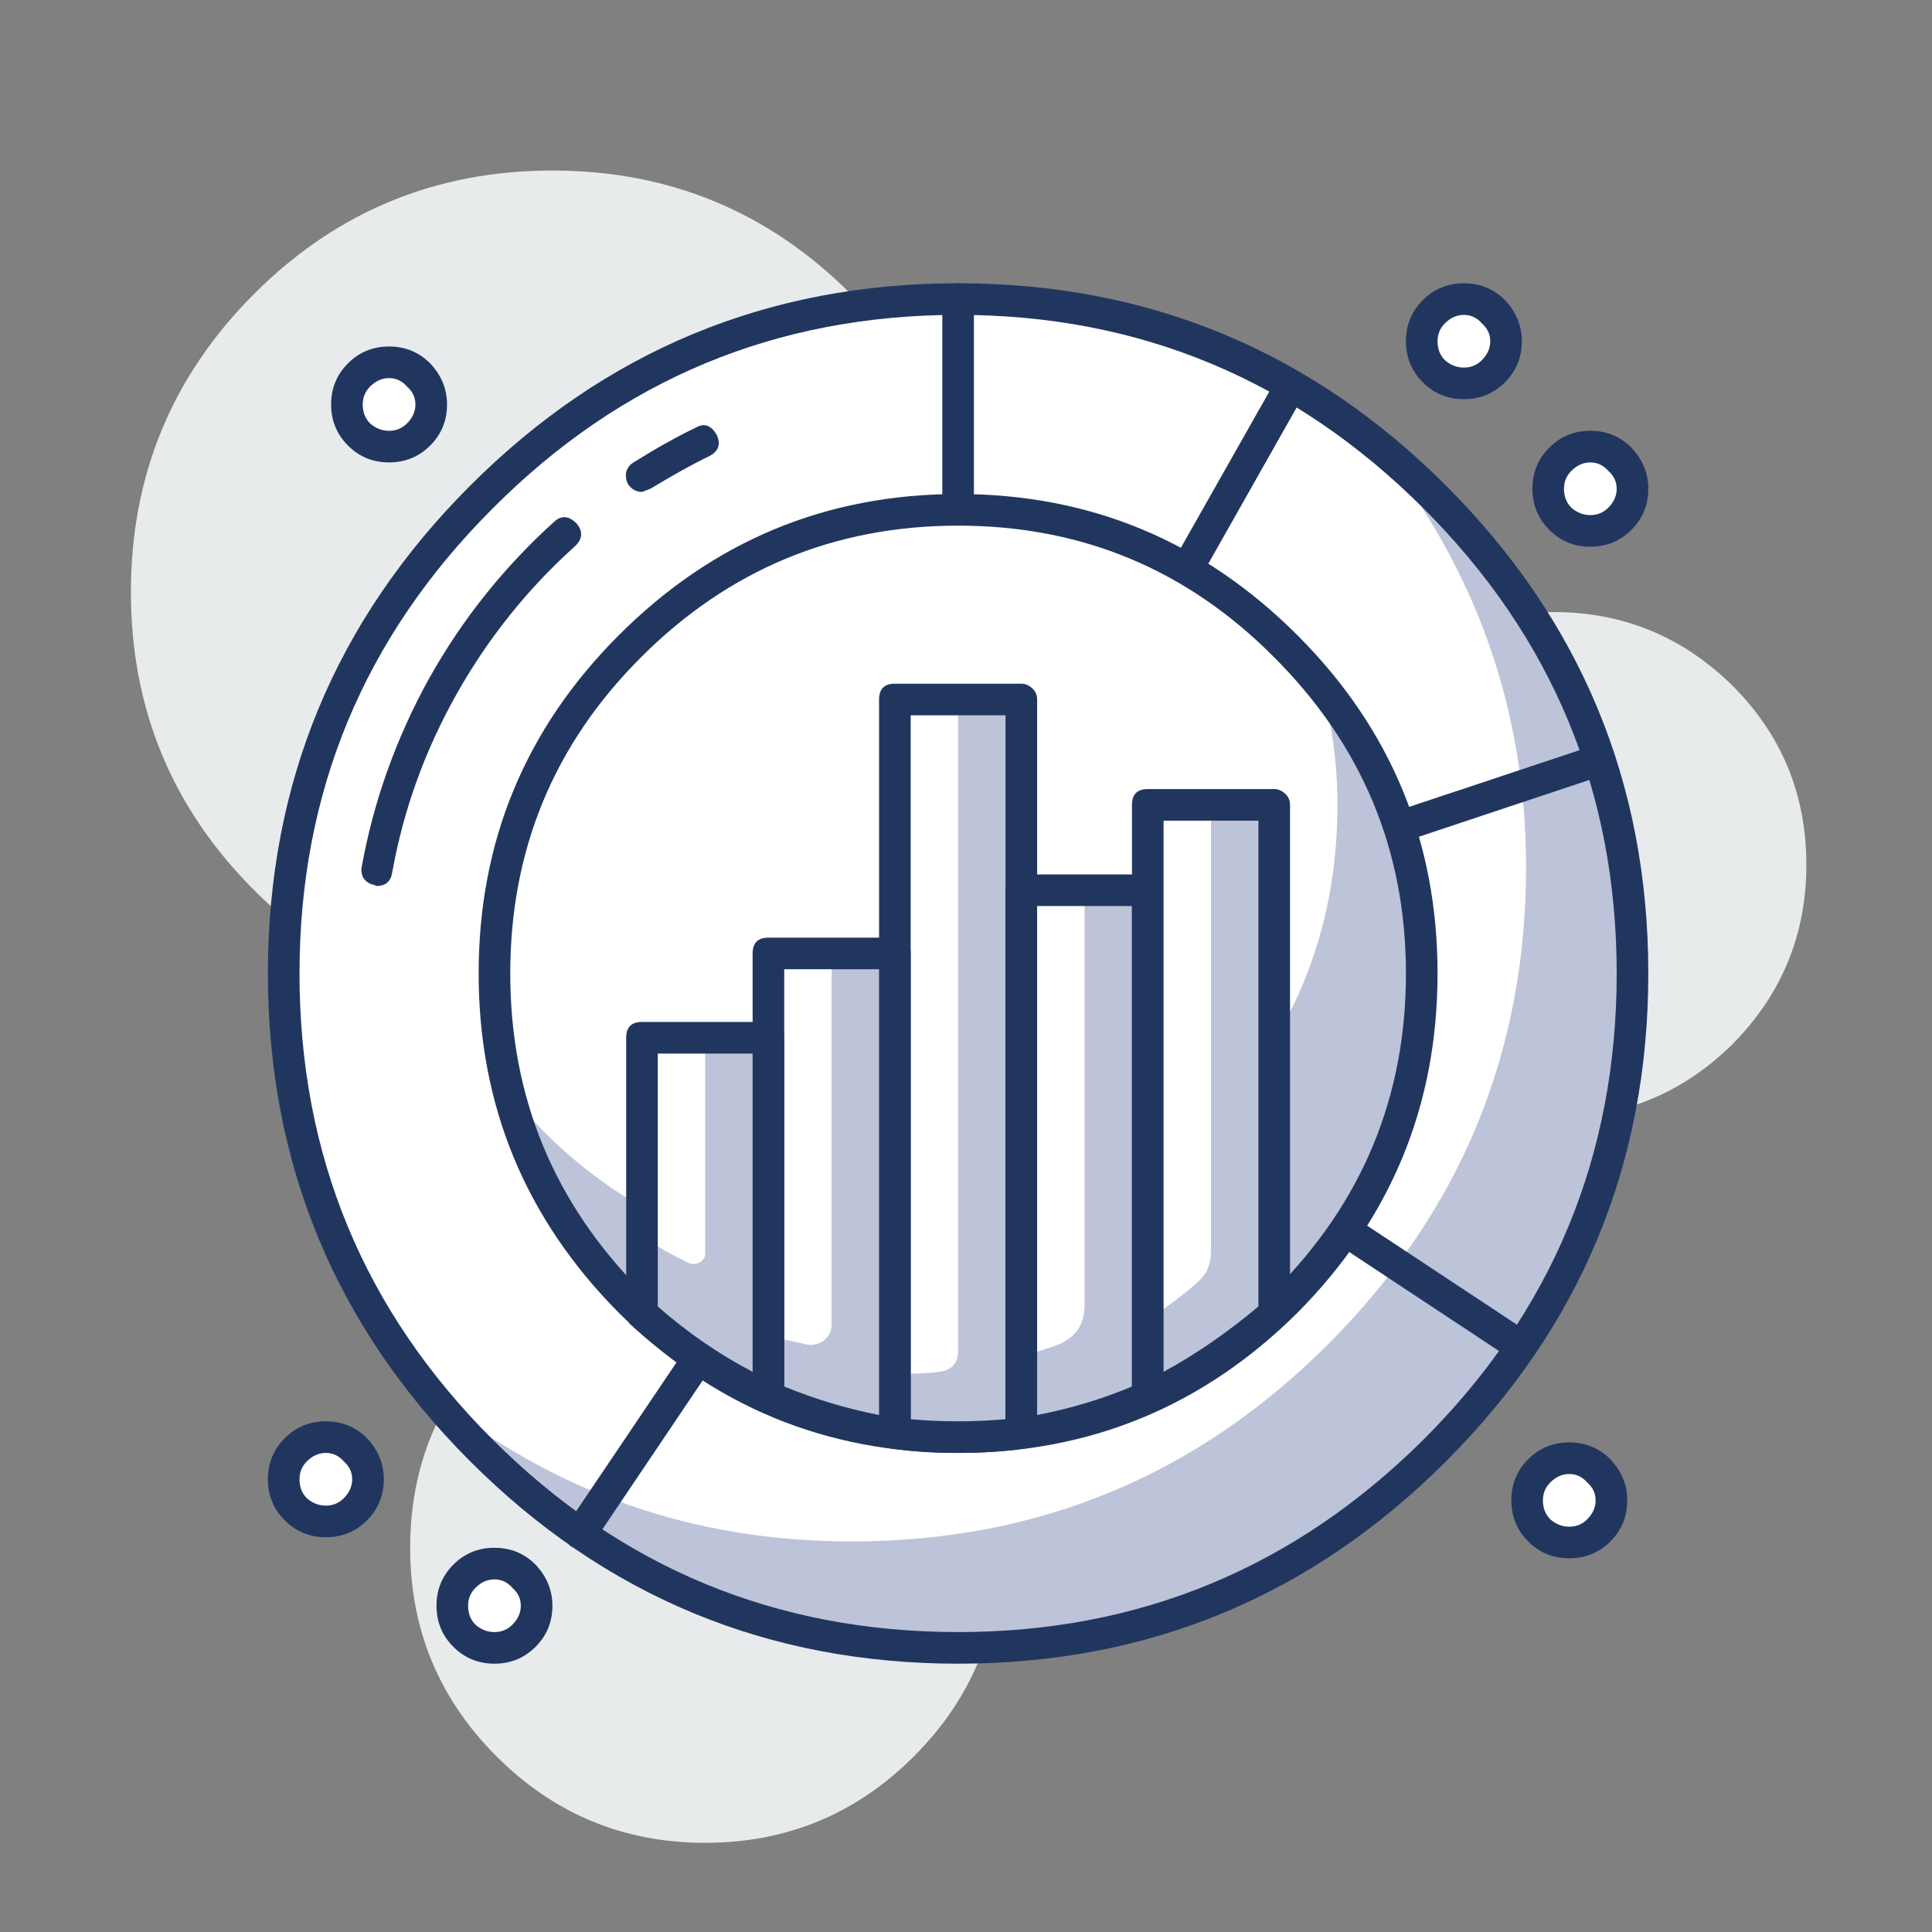 
<svg xmlns="http://www.w3.org/2000/svg" version="1.1" xmlns:xlink="http://www.w3.org/1999/xlink" preserveAspectRatio="none" x="0px" y="0px" width="120px" height="120px" viewBox="0 0 120 120">
<rect x="0" y="0" width="120" height="120" fill="#808080" stroke="none"/>
<defs>
<g id="Layer0_0_MEMBER_0_FILL">
<path fill="#E8EBEC" stroke="none" d="
M 888.6 276.65
Q 888.6 270.9 884.5 266.75 880.4 262.65 874.6 262.65 868.8 262.65 864.7 266.75 860.6 270.85 860.6 276.65 860.6 282.45 864.7 286.55 868.8 290.65 874.6 290.65 880.4 290.65 884.5 286.55 888.6 282.45 888.6 276.65 Z"/>
</g>

<g id="Layer0_0_MEMBER_1_FILL">
<path fill="#E8EBEC" stroke="none" d="
M 926.85 244.25
Q 926.85 239.25 923.35 235.75 919.8 232.25 914.85 232.25 909.85 232.25 906.35 235.75 902.85 239.25 902.85 244.25 902.85 249.2 906.35 252.75 909.85 256.25 914.85 256.25 919.8 256.25 923.35 252.75 926.85 249.2 926.85 244.25 Z"/>
</g>

<g id="Layer0_0_MEMBER_2_FILL">
<path fill="#E8EBEC" stroke="none" d="
M 887.35 231.3
Q 887.35 223 881.5 217.15 875.65 211.3 867.35 211.3 859.05 211.3 853.2 217.15 847.35 223 847.35 231.3 847.35 239.6 853.2 245.45 859.05 251.3 867.35 251.3 875.65 251.3 881.5 245.45 887.35 239.6 887.35 231.3 Z"/>
</g>

<g id="Layer0_0_MEMBER_3_MEMBER_0_FILL">
<path fill="#FFFFFF" stroke="none" d="
M 909.2 272.05
Q 918.6 262.65 918.6 249.4 918.6 236.15 909.2 226.8 899.85 217.4 886.6 217.4 873.35 217.4 863.95 226.8 854.6 236.15 854.6 249.4 854.6 262.7 863.95 272.05 873.35 281.4 886.6 281.4 899.85 281.4 909.2 272.05 Z"/>
</g>

<g id="Layer0_0_MEMBER_3_MEMBER_1_FILL">
<path fill="#BDC3D8" stroke="none" d="
M 915.3 235.35
Q 912.15 228.95 906.55 224.4 913.55 233.25 913.55 244.35 913.55 257.6 904.15 267 894.8 276.35 881.55 276.35 870.25 276.35 861.6 269.35 866.1 274.95 872.5 278.15 879.1 281.4 886.6 281.4 899.85 281.4 909.2 272.05 918.6 262.65 918.6 249.4 918.6 242 915.3 235.35 Z"/>
</g>

<g id="Layer0_0_MEMBER_3_MEMBER_2_FILL">
<path fill="#21365F" stroke="none" d="
M 909.75 272.55
Q 919.35 262.95 919.35 249.4 919.35 235.85 909.75 226.25 900.15 216.65 886.6 216.65 873.05 216.65 863.45 226.25 853.85 235.85 853.85 249.4 853.85 262.95 863.45 272.55 873.05 282.15 886.6 282.15 900.15 282.15 909.75 272.55
M 917.85 249.4
Q 917.85 262.35 908.7 271.5 899.5 280.65 886.6 280.65 873.65 280.65 864.5 271.5 855.35 262.35 855.35 249.4 855.35 236.5 864.5 227.35 873.65 218.15 886.6 218.15 899.5 218.15 908.7 227.35 917.85 236.5 917.85 249.4 Z"/>
</g>

<g id="Layer0_0_MEMBER_3_MEMBER_3_FILL">
<path fill="#21365F" stroke="none" d="
M 871.6 226.55
L 872 226.4
Q 873.65 225.4 874.8 224.85 875.45 224.5 875.15 223.85 874.75 223.15 874.15 223.5 872.8 224.15 871.2 225.15 870.95 225.3 870.85 225.6 870.8 225.95 870.95 226.2 871.2 226.55 871.6 226.55 Z"/>
</g>

<g id="Layer0_0_MEMBER_3_MEMBER_4_FILL">
<path fill="#21365F" stroke="none" d="
M 868.45 229.1
Q 868.95 228.6 868.5 228.05 867.95 227.5 867.45 227.95 863.85 231.2 861.5 235.4 859.15 239.65 858.3 244.35 858.25 244.65 858.4 244.9 858.6 245.15 858.9 245.2
L 859 245.25
Q 859.65 245.25 859.75 244.6 860.55 240.15 862.8 236.15 865.05 232.15 868.45 229.1 Z"/>
</g>

<g id="Layer0_0_MEMBER_3_MEMBER_5_FILL">
<path fill="#21365F" stroke="none" d="
M 903 221.95
Q 903.35 221.25 902.7 220.9 902.1 220.55 901.7 221.2
L 887.35 246.55 887.35 217.4
Q 887.35 217.1 887.15 216.9 886.9 216.65 886.6 216.65 885.85 216.65 885.85 217.4
L 885.85 249.4
Q 885.85 250 886.4 250.15
L 886.6 250.15
Q 887.05 250.15 887.25 249.8
L 903 221.95 Z"/>
</g>

<g id="Layer0_0_MEMBER_3_MEMBER_6_FILL">
<path fill="#21365F" stroke="none" d="
M 917.2 240
Q 917.5 239.95 917.65 239.65 917.75 239.35 917.65 239.05 917.6 238.75 917.3 238.6 917 238.5 916.7 238.6
L 886.35 248.7
Q 886.1 248.8 885.95 249
L 868.05 275.55
Q 867.7 276.15 868.25 276.6
L 868.7 276.7
Q 869.1 276.7 869.3 276.4
L 887.05 250.05 917.2 240 Z"/>
</g>

<g id="Layer0_0_MEMBER_3_MEMBER_7_FILL">
<path fill="#21365F" stroke="none" d="
M 913.3 267.8
Q 913.7 267.8 913.9 267.45 914.1 267.25 914.05 266.9 913.95 266.6 913.7 266.45
L 887 248.8
Q 886.4 248.35 885.95 249 885.6 249.6 886.15 250.05
L 912.85 267.7 913.3 267.8 Z"/>
</g>

<g id="Layer0_0_MEMBER_3_MEMBER_8_FILL">
<path fill="#FFFFFF" stroke="none" d="
M 902.15 264.95
Q 908.6 258.5 908.6 249.4 908.6 240.3 902.15 233.85 895.7 227.4 886.6 227.4 877.5 227.4 871.05 233.85 864.6 240.3 864.6 249.4 864.6 258.5 871.05 264.95 877.5 271.4 886.6 271.4 895.7 271.4 902.15 264.95 Z"/>
</g>

<g id="Layer0_0_MEMBER_3_MEMBER_9_FILL">
<path fill="#BDC3D8" stroke="none" d="
M 903.85 235.8
Q 904.6 238.5 904.6 241.4 904.6 250.5 898.15 256.95 891.7 263.4 882.6 263.4 877.45 263.4 872.85 261.15 868.4 258.95 865.3 255.05 867.2 262.2 873.05 266.75 879 271.4 886.6 271.4 895.7 271.4 902.15 264.95 908.6 258.5 908.6 249.4 908.6 241.85 903.85 235.8 Z"/>
</g>

<g id="Layer0_0_MEMBER_3_MEMBER_10_FILL">
<path fill="#21365F" stroke="none" d="
M 902.7 265.5
Q 909.35 258.8 909.35 249.4 909.35 240 902.7 233.35 896 226.65 886.6 226.65 877.2 226.65 870.5 233.35 863.85 240 863.85 249.4 863.85 258.8 870.5 265.5 877.2 272.15 886.6 272.15 896 272.15 902.7 265.5
M 907.85 249.4
Q 907.85 258.2 901.6 264.45 895.4 270.65 886.6 270.65 877.8 270.65 871.55 264.45 865.35 258.2 865.35 249.4 865.35 240.6 871.55 234.4 877.8 228.15 886.6 228.15 895.4 228.15 901.6 234.4 907.85 240.65 907.85 249.4 Z"/>
</g>

<g id="Layer0_0_MEMBER_3_MEMBER_11_FILL">
<path fill="#FFFFFF" stroke="none" d="
M 889.6 236.4
L 883.6 236.4 883.6 271.2
Q 884.85 271.4 886.6 271.4 888.25 271.4 889.6 271.2
L 889.6 236.4 Z"/>
</g>

<g id="Layer0_0_MEMBER_3_MEMBER_12_FILL">
<path fill="#BDC3D8" stroke="none" d="
M 889.6 236.4
L 886.6 236.4 886.6 267.3
Q 886.6 268.2 885.7 268.3 885 268.4 883.6 268.4
L 883.6 271.2
Q 884.85 271.4 886.6 271.4 888.25 271.4 889.6 271.2
L 889.6 236.4 Z"/>
</g>

<g id="Layer0_0_MEMBER_3_MEMBER_13_FILL">
<path fill="#21365F" stroke="none" d="
M 890.35 236.4
Q 890.35 236.1 890.15 235.9 889.9 235.65 889.6 235.65
L 883.6 235.65
Q 882.85 235.65 882.85 236.4
L 882.85 271.2
Q 882.85 271.85 883.5 271.95 884.9 272.15 886.6 272.15 888.3 272.15 889.7 271.95 890.35 271.85 890.35 271.2
L 890.35 236.4
M 884.35 237.15
L 888.85 237.15 888.85 270.55
Q 886.55 270.75 884.35 270.55
L 884.35 237.15 Z"/>
</g>

<g id="Layer0_0_MEMBER_3_MEMBER_14_FILL">
<path fill="#FFFFFF" stroke="none" d="
M 895.6 269.5
L 895.6 245.45 889.6 245.45 889.6 271.2
Q 892.6 270.85 895.6 269.5 Z"/>
</g>

<g id="Layer0_0_MEMBER_3_MEMBER_15_FILL">
<path fill="#BDC3D8" stroke="none" d="
M 895.6 245.45
L 892.6 245.45 892.6 265.15
Q 892.6 266.55 891.25 267.05
L 889.6 267.6 889.6 271.2
Q 892.6 270.85 895.6 269.5
L 895.6 245.45 Z"/>
</g>

<g id="Layer0_0_MEMBER_3_MEMBER_16_FILL">
<path fill="#21365F" stroke="none" d="
M 896.35 245.45
Q 896.35 244.7 895.6 244.7
L 889.6 244.7
Q 888.85 244.7 888.85 245.45
L 888.85 271.2
Q 888.85 271.55 889.1 271.8 889.35 271.95 889.6 271.95
L 889.7 271.95
Q 892.8 271.5 895.9 270.2 896.35 269.95 896.35 269.5
L 896.35 245.45
M 894.85 246.2
L 894.85 269
Q 892.7 269.9 890.35 270.35
L 890.35 246.2 894.85 246.2 Z"/>
</g>

<g id="Layer0_0_MEMBER_3_MEMBER_17_FILL">
<path fill="#FFFFFF" stroke="none" d="
M 901.6 241.45
L 895.6 241.45 895.6 269.5
Q 899 267.95 901.6 265.5
L 901.6 241.45 Z"/>
</g>

<g id="Layer0_0_MEMBER_3_MEMBER_18_FILL">
<path fill="#BDC3D8" stroke="none" d="
M 901.6 241.45
L 898.6 241.45 898.6 262.6
Q 898.6 263.55 897.9 264.1 897.2 264.75 895.6 265.85
L 895.6 269.5
Q 899 267.95 901.6 265.5
L 901.6 241.45 Z"/>
</g>

<g id="Layer0_0_MEMBER_3_MEMBER_19_FILL">
<path fill="#21365F" stroke="none" d="
M 902.35 241.4
Q 902.35 241.1 902.15 240.9 901.9 240.65 901.6 240.65
L 895.6 240.65
Q 894.85 240.65 894.85 241.4
L 894.85 269.5
Q 894.85 269.95 895.2 270.15
L 895.6 270.25 895.9 270.2
Q 899.25 268.65 902.1 266.05 902.35 265.8 902.35 265.5
L 902.35 241.4
M 896.35 242.15
L 900.85 242.15 900.85 265.2
Q 898.65 267.05 896.35 268.3
L 896.35 242.15 Z"/>
</g>

<g id="Layer0_0_MEMBER_3_MEMBER_20_FILL">
<path fill="#FFFFFF" stroke="none" d="
M 883.6 248.45
L 877.6 248.45 877.6 269.5
Q 880.5 270.85 883.6 271.2
L 883.6 248.45 Z"/>
</g>

<g id="Layer0_0_MEMBER_3_MEMBER_21_FILL">
<path fill="#BDC3D8" stroke="none" d="
M 883.6 248.45
L 880.6 248.45 880.6 266.05
Q 880.6 266.5 880.25 266.8 879.85 267.1 879.4 267
L 877.6 266.6 877.6 269.5
Q 880.5 270.85 883.6 271.2
L 883.6 248.45 Z"/>
</g>

<g id="Layer0_0_MEMBER_3_MEMBER_22_FILL">
<path fill="#21365F" stroke="none" d="
M 884.35 248.45
Q 884.35 247.7 883.6 247.7
L 877.6 247.7
Q 876.85 247.7 876.85 248.45
L 876.85 269.5
Q 876.85 270 877.3 270.2 880.3 271.5 883.5 271.95
L 883.6 271.95
Q 883.9 271.95 884.1 271.8 884.35 271.55 884.35 271.2
L 884.35 248.45
M 878.35 269
L 878.35 249.2 882.85 249.2 882.85 270.35
Q 880.55 269.9 878.35 269 Z"/>
</g>

<g id="Layer0_0_MEMBER_3_MEMBER_23_FILL">
<path fill="#FFFFFF" stroke="none" d="
M 877.6 252.45
L 871.6 252.45 871.6 265.5
Q 874.3 268 877.6 269.5
L 877.6 252.45 Z"/>
</g>

<g id="Layer0_0_MEMBER_3_MEMBER_24_FILL">
<path fill="#BDC3D8" stroke="none" d="
M 877.6 252.45
L 874.6 252.45 874.6 262.7
Q 874.6 262.95 874.35 263.1 874.1 263.25 873.85 263.15 872.4 262.45 871.6 261.85
L 871.6 265.5
Q 874.3 268 877.6 269.5
L 877.6 252.45 Z"/>
</g>

<g id="Layer0_0_MEMBER_3_MEMBER_25_FILL">
<path fill="#21365F" stroke="none" d="
M 878.35 252.45
Q 878.35 251.7 877.6 251.7
L 871.6 251.7
Q 870.85 251.7 870.85 252.45
L 870.85 265.5
Q 870.85 265.85 871.05 266.05 873.85 268.6 877.25 270.2
L 877.6 270.25 878 270.15
Q 878.35 269.9 878.35 269.5
L 878.35 252.45
M 872.35 253.2
L 876.85 253.2 876.85 268.3
Q 874.45 267.05 872.35 265.2
L 872.35 253.2 Z"/>
</g>

<g id="Layer0_0_MEMBER_3_MEMBER_26_FILL">
<path fill="#FFFFFF" stroke="none" d="
M 861.6 222.4
Q 861.6 221.6 861 221 860.45 220.4 859.6 220.4 858.8 220.4 858.2 221 857.6 221.6 857.6 222.4 857.6 223.25 858.2 223.85 858.75 224.4 859.6 224.4 860.45 224.4 861 223.85 861.6 223.25 861.6 222.4 Z"/>
</g>

<g id="Layer0_0_MEMBER_3_MEMBER_27_FILL">
<path fill="#21365F" stroke="none" d="
M 862.35 222.4
Q 862.35 221.3 861.55 220.45 860.75 219.65 859.6 219.65 858.45 219.65 857.65 220.45 856.85 221.25 856.85 222.4 856.85 223.55 857.65 224.35 858.45 225.15 859.6 225.15 860.75 225.15 861.55 224.35 862.35 223.55 862.35 222.4
M 858.7 221.55
Q 859.1 221.15 859.6 221.15 860.1 221.15 860.45 221.55 860.85 221.9 860.85 222.4 860.85 222.9 860.45 223.3 860.1 223.65 859.6 223.65 859.1 223.65 858.7 223.3 858.35 222.95 858.35 222.4 858.35 221.9 858.7 221.55 Z"/>
</g>

<g id="Layer0_0_MEMBER_3_MEMBER_28_FILL">
<path fill="#FFFFFF" stroke="none" d="
M 912.6 219.4
Q 912.6 218.6 912 218 911.45 217.4 910.6 217.4 909.8 217.4 909.2 218 908.6 218.6 908.6 219.4 908.6 220.25 909.2 220.85 909.75 221.4 910.6 221.4 911.45 221.4 912 220.85 912.6 220.25 912.6 219.4 Z"/>
</g>

<g id="Layer0_0_MEMBER_3_MEMBER_29_FILL">
<path fill="#21365F" stroke="none" d="
M 912.55 221.35
Q 913.35 220.55 913.35 219.4 913.35 218.3 912.55 217.45 911.75 216.65 910.6 216.65 909.45 216.65 908.65 217.45 907.85 218.25 907.85 219.4 907.85 220.55 908.65 221.35 909.45 222.15 910.6 222.15 911.75 222.15 912.55 221.35
M 911.85 219.4
Q 911.85 219.9 911.45 220.3 911.1 220.65 910.6 220.65 910.1 220.65 909.7 220.3 909.35 219.95 909.35 219.4 909.35 218.9 909.7 218.55 910.1 218.15 910.6 218.15 911.1 218.15 911.45 218.55 911.85 218.9 911.85 219.4 Z"/>
</g>

<g id="Layer0_0_MEMBER_3_MEMBER_30_FILL">
<path fill="#FFFFFF" stroke="none" d="
M 918.6 226.4
Q 918.6 225.6 918 225 917.45 224.4 916.6 224.4 915.8 224.4 915.2 225 914.6 225.6 914.6 226.4 914.6 227.25 915.2 227.85 915.75 228.4 916.6 228.4 917.45 228.4 918 227.85 918.6 227.25 918.6 226.4 Z"/>
</g>

<g id="Layer0_0_MEMBER_3_MEMBER_31_FILL">
<path fill="#21365F" stroke="none" d="
M 918.55 228.35
Q 919.35 227.55 919.35 226.4 919.35 225.3 918.55 224.45 917.75 223.65 916.6 223.65 915.45 223.65 914.65 224.45 913.85 225.25 913.85 226.4 913.85 227.55 914.65 228.35 915.45 229.15 916.6 229.15 917.75 229.15 918.55 228.35
M 917.45 227.3
Q 917.1 227.65 916.6 227.65 916.1 227.65 915.7 227.3 915.35 226.95 915.35 226.4 915.35 225.9 915.7 225.55 916.1 225.15 916.6 225.15 917.1 225.15 917.45 225.55 917.85 225.9 917.85 226.4 917.85 226.9 917.45 227.3 Z"/>
</g>

<g id="Layer0_0_MEMBER_3_MEMBER_32_FILL">
<path fill="#FFFFFF" stroke="none" d="
M 858.6 273.4
Q 858.6 272.6 858 272 857.45 271.4 856.6 271.4 855.8 271.4 855.2 272 854.6 272.6 854.6 273.4 854.6 274.25 855.2 274.85 855.75 275.4 856.6 275.4 857.45 275.4 858 274.85 858.6 274.25 858.6 273.4 Z"/>
</g>

<g id="Layer0_0_MEMBER_3_MEMBER_33_FILL">
<path fill="#21365F" stroke="none" d="
M 858.55 271.45
Q 857.75 270.65 856.6 270.65 855.45 270.65 854.65 271.45 853.85 272.25 853.85 273.4 853.85 274.55 854.65 275.35 855.45 276.15 856.6 276.15 857.75 276.15 858.55 275.35 859.35 274.55 859.35 273.4 859.35 272.3 858.55 271.45
M 856.6 274.65
Q 856.1 274.65 855.7 274.3 855.35 273.95 855.35 273.4 855.35 272.9 855.7 272.55 856.1 272.15 856.6 272.15 857.1 272.15 857.45 272.55 857.85 272.9 857.85 273.4 857.85 273.9 857.45 274.3 857.1 274.65 856.6 274.65 Z"/>
</g>

<g id="Layer0_0_MEMBER_3_MEMBER_34_FILL">
<path fill="#FFFFFF" stroke="none" d="
M 866.6 279.4
Q 866.6 278.6 866 278 865.45 277.4 864.6 277.4 863.8 277.4 863.2 278 862.6 278.6 862.6 279.4 862.6 280.25 863.2 280.85 863.75 281.4 864.6 281.4 865.45 281.4 866 280.85 866.6 280.25 866.6 279.4 Z"/>
</g>

<g id="Layer0_0_MEMBER_3_MEMBER_35_FILL">
<path fill="#21365F" stroke="none" d="
M 864.6 276.65
Q 863.45 276.65 862.65 277.45 861.85 278.25 861.85 279.4 861.85 280.55 862.65 281.35 863.45 282.15 864.6 282.15 865.75 282.15 866.55 281.35 867.35 280.55 867.35 279.4 867.35 278.3 866.55 277.45 865.75 276.65 864.6 276.65
M 863.35 279.4
Q 863.35 278.9 863.7 278.55 864.1 278.15 864.6 278.15 865.1 278.15 865.45 278.55 865.85 278.9 865.85 279.4 865.85 279.9 865.45 280.3 865.1 280.65 864.6 280.65 864.1 280.65 863.7 280.3 863.35 279.95 863.35 279.4 Z"/>
</g>

<g id="Layer0_0_MEMBER_3_MEMBER_36_FILL">
<path fill="#FFFFFF" stroke="none" d="
M 917.6 274.4
Q 917.6 273.6 917 273 916.45 272.4 915.6 272.4 914.8 272.4 914.2 273 913.6 273.6 913.6 274.4 913.6 275.25 914.2 275.85 914.75 276.4 915.6 276.4 916.45 276.4 917 275.85 917.6 275.25 917.6 274.4 Z"/>
</g>

<g id="Layer0_0_MEMBER_3_MEMBER_37_FILL">
<path fill="#21365F" stroke="none" d="
M 917.55 276.35
Q 918.35 275.55 918.35 274.4 918.35 273.3 917.55 272.45 916.75 271.65 915.6 271.65 914.45 271.65 913.65 272.45 912.85 273.25 912.85 274.4 912.85 275.55 913.65 276.35 914.45 277.15 915.6 277.15 916.75 277.15 917.55 276.35
M 916.85 274.4
Q 916.85 274.9 916.45 275.3 916.1 275.65 915.6 275.65 915.1 275.65 914.7 275.3 914.35 274.95 914.35 274.4 914.35 273.9 914.7 273.55 915.1 273.15 915.6 273.15 916.1 273.15 916.45 273.55 916.85 273.9 916.85 274.4 Z"/>
</g>
</defs>

<g transform="matrix( 1.309, 0, 0, 1.309, -1101.05,-266) ">
<use xlink:href="#Layer0_0_MEMBER_0_FILL"/>
</g>

<g transform="matrix( 1.309, 0, 0, 1.309, -1101.05,-266) ">
<use xlink:href="#Layer0_0_MEMBER_1_FILL"/>
</g>

<g transform="matrix( 1.309, 0, 0, 1.309, -1101.05,-266) ">
<use xlink:href="#Layer0_0_MEMBER_2_FILL"/>
</g>

<g transform="matrix( 1.309, 0, 0, 1.309, -1101.05,-266) ">
<use xlink:href="#Layer0_0_MEMBER_3_MEMBER_0_FILL"/>
</g>

<g transform="matrix( 1.309, 0, 0, 1.309, -1101.05,-266) ">
<use xlink:href="#Layer0_0_MEMBER_3_MEMBER_1_FILL"/>
</g>

<g transform="matrix( 1.309, 0, 0, 1.309, -1101.05,-266) ">
<use xlink:href="#Layer0_0_MEMBER_3_MEMBER_2_FILL"/>
</g>

<g transform="matrix( 1.309, 0, 0, 1.309, -1101.05,-266) ">
<use xlink:href="#Layer0_0_MEMBER_3_MEMBER_3_FILL"/>
</g>

<g transform="matrix( 1.309, 0, 0, 1.309, -1101.05,-266) ">
<use xlink:href="#Layer0_0_MEMBER_3_MEMBER_4_FILL"/>
</g>

<g transform="matrix( 1.309, 0, 0, 1.309, -1101.05,-266) ">
<use xlink:href="#Layer0_0_MEMBER_3_MEMBER_5_FILL"/>
</g>

<g transform="matrix( 1.309, 0, 0, 1.309, -1101.05,-266) ">
<use xlink:href="#Layer0_0_MEMBER_3_MEMBER_6_FILL"/>
</g>

<g transform="matrix( 1.309, 0, 0, 1.309, -1101.05,-266) ">
<use xlink:href="#Layer0_0_MEMBER_3_MEMBER_7_FILL"/>
</g>

<g transform="matrix( 1.309, 0, 0, 1.309, -1101.05,-266) ">
<use xlink:href="#Layer0_0_MEMBER_3_MEMBER_8_FILL"/>
</g>

<g transform="matrix( 1.309, 0, 0, 1.309, -1101.05,-266) ">
<use xlink:href="#Layer0_0_MEMBER_3_MEMBER_9_FILL"/>
</g>

<g transform="matrix( 1.309, 0, 0, 1.309, -1101.05,-266) ">
<use xlink:href="#Layer0_0_MEMBER_3_MEMBER_10_FILL"/>
</g>

<g transform="matrix( 1.309, 0, 0, 1.309, -1101.05,-266) ">
<use xlink:href="#Layer0_0_MEMBER_3_MEMBER_11_FILL"/>
</g>

<g transform="matrix( 1.309, 0, 0, 1.309, -1101.05,-266) ">
<use xlink:href="#Layer0_0_MEMBER_3_MEMBER_12_FILL"/>
</g>

<g transform="matrix( 1.309, 0, 0, 1.309, -1101.05,-266) ">
<use xlink:href="#Layer0_0_MEMBER_3_MEMBER_13_FILL"/>
</g>

<g transform="matrix( 1.309, 0, 0, 1.309, -1101.05,-266) ">
<use xlink:href="#Layer0_0_MEMBER_3_MEMBER_14_FILL"/>
</g>

<g transform="matrix( 1.309, 0, 0, 1.309, -1101.05,-266) ">
<use xlink:href="#Layer0_0_MEMBER_3_MEMBER_15_FILL"/>
</g>

<g transform="matrix( 1.309, 0, 0, 1.309, -1101.05,-266) ">
<use xlink:href="#Layer0_0_MEMBER_3_MEMBER_16_FILL"/>
</g>

<g transform="matrix( 1.309, 0, 0, 1.309, -1101.05,-266) ">
<use xlink:href="#Layer0_0_MEMBER_3_MEMBER_17_FILL"/>
</g>

<g transform="matrix( 1.309, 0, 0, 1.309, -1101.05,-266) ">
<use xlink:href="#Layer0_0_MEMBER_3_MEMBER_18_FILL"/>
</g>

<g transform="matrix( 1.309, 0, 0, 1.309, -1101.05,-266) ">
<use xlink:href="#Layer0_0_MEMBER_3_MEMBER_19_FILL"/>
</g>

<g transform="matrix( 1.309, 0, 0, 1.309, -1101.05,-266) ">
<use xlink:href="#Layer0_0_MEMBER_3_MEMBER_20_FILL"/>
</g>

<g transform="matrix( 1.309, 0, 0, 1.309, -1101.05,-266) ">
<use xlink:href="#Layer0_0_MEMBER_3_MEMBER_21_FILL"/>
</g>

<g transform="matrix( 1.309, 0, 0, 1.309, -1101.05,-266) ">
<use xlink:href="#Layer0_0_MEMBER_3_MEMBER_22_FILL"/>
</g>

<g transform="matrix( 1.309, 0, 0, 1.309, -1101.05,-266) ">
<use xlink:href="#Layer0_0_MEMBER_3_MEMBER_23_FILL"/>
</g>

<g transform="matrix( 1.309, 0, 0, 1.309, -1101.05,-266) ">
<use xlink:href="#Layer0_0_MEMBER_3_MEMBER_24_FILL"/>
</g>

<g transform="matrix( 1.309, 0, 0, 1.309, -1101.05,-266) ">
<use xlink:href="#Layer0_0_MEMBER_3_MEMBER_25_FILL"/>
</g>

<g transform="matrix( 1.309, 0, 0, 1.309, -1101.05,-266) ">
<use xlink:href="#Layer0_0_MEMBER_3_MEMBER_26_FILL"/>
</g>

<g transform="matrix( 1.309, 0, 0, 1.309, -1101.05,-266) ">
<use xlink:href="#Layer0_0_MEMBER_3_MEMBER_27_FILL"/>
</g>

<g transform="matrix( 1.309, 0, 0, 1.309, -1101.05,-266) ">
<use xlink:href="#Layer0_0_MEMBER_3_MEMBER_28_FILL"/>
</g>

<g transform="matrix( 1.309, 0, 0, 1.309, -1101.05,-266) ">
<use xlink:href="#Layer0_0_MEMBER_3_MEMBER_29_FILL"/>
</g>

<g transform="matrix( 1.309, 0, 0, 1.309, -1101.05,-266) ">
<use xlink:href="#Layer0_0_MEMBER_3_MEMBER_30_FILL"/>
</g>

<g transform="matrix( 1.309, 0, 0, 1.309, -1101.05,-266) ">
<use xlink:href="#Layer0_0_MEMBER_3_MEMBER_31_FILL"/>
</g>

<g transform="matrix( 1.309, 0, 0, 1.309, -1101.05,-266) ">
<use xlink:href="#Layer0_0_MEMBER_3_MEMBER_32_FILL"/>
</g>

<g transform="matrix( 1.309, 0, 0, 1.309, -1101.05,-266) ">
<use xlink:href="#Layer0_0_MEMBER_3_MEMBER_33_FILL"/>
</g>

<g transform="matrix( 1.309, 0, 0, 1.309, -1101.05,-266) ">
<use xlink:href="#Layer0_0_MEMBER_3_MEMBER_34_FILL"/>
</g>

<g transform="matrix( 1.309, 0, 0, 1.309, -1101.05,-266) ">
<use xlink:href="#Layer0_0_MEMBER_3_MEMBER_35_FILL"/>
</g>

<g transform="matrix( 1.309, 0, 0, 1.309, -1101.05,-266) ">
<use xlink:href="#Layer0_0_MEMBER_3_MEMBER_36_FILL"/>
</g>

<g transform="matrix( 1.309, 0, 0, 1.309, -1101.05,-266) ">
<use xlink:href="#Layer0_0_MEMBER_3_MEMBER_37_FILL"/>
</g>
</svg>
